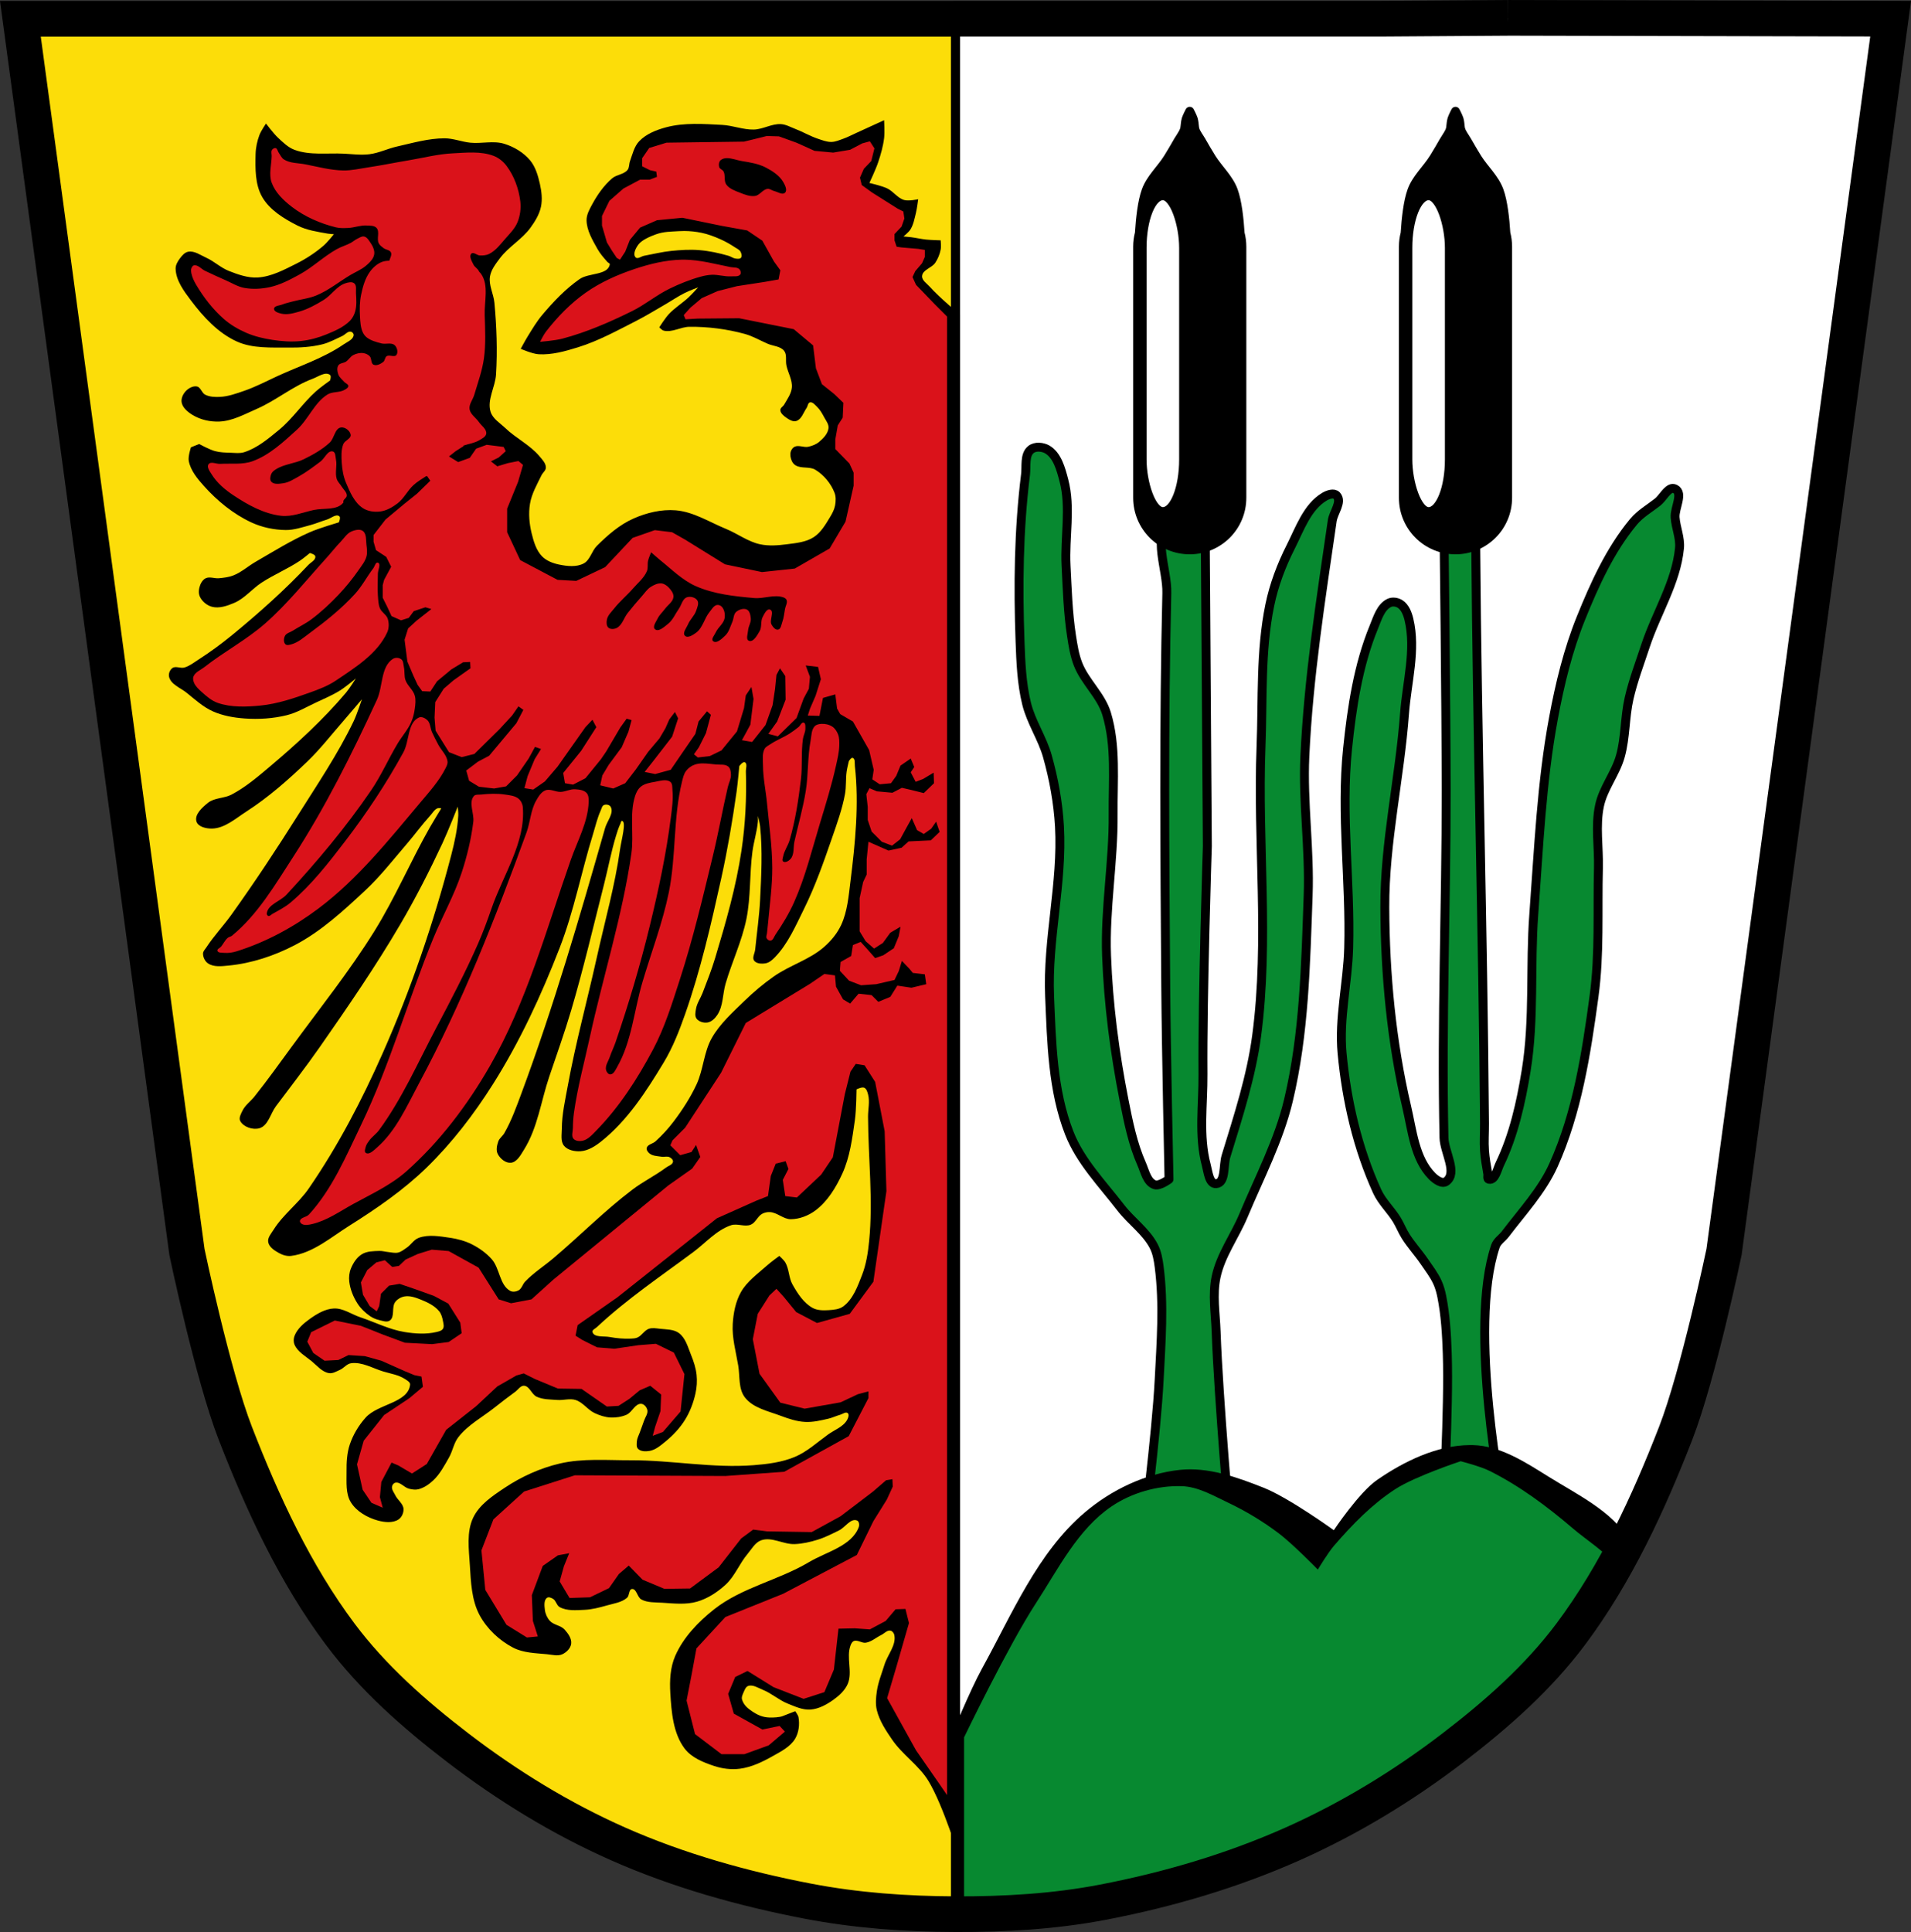 <?xml version="1.0" encoding="UTF-8" standalone="no"?><svg xmlns="http://www.w3.org/2000/svg" viewBox="0 0 1072 1083.6"><rect x="0" y="0" width="1072" height="1083.6" fill="#333333" stroke="none"/><g transform="translate(155.51 5.403)"><path d="m690.31 4.608l-70.798.478h-235.05l-7.958.043h-235.05-285.53l93.45 691.71c0 0 14.418 68.979 27.14 101.67 15.355 39.473 33.473 78.71 58.839 112.63 18.288 24.456 41.648 45.04 65.884 63.62 27.747 21.272 57.962 39.816 89.93 53.968 33.818 14.97 69.917 25.08 106.24 32.09 27.334 5.278 55.35 7.255 83.19 7.349 27.662.094 55.55-1.52 82.71-6.741 36.46-7.01 72.54-17.626 106.46-32.746 31.934-14.235 62.23-32.696 89.98-53.968 24.24-18.58 47.595-39.17 65.884-63.62 25.365-33.919 43.484-73.16 58.839-112.63 12.718-32.695 27.14-101.72 27.14-101.72l93.45-691.67-214.73-.478" fill="#fff"/><g fill-rule="evenodd"><path d="m427.35 245.39c-1.676-.044-3.321.35-4.518 1.314-3.754 3.03-2.48 9.35-3.074 14.13-3.837 30.916-4.193 62.28-3.072 93.41.423 11.733.887 23.628 3.688 35.03 2.523 10.269 8.819 19.315 11.676 29.496 3.594 12.808 6.01 26.05 6.76 39.33 1.783 31.754-6.881 63.48-5.529 95.25 1.099 25.846 1.612 52.734 11.06 76.82 6.185 15.763 18.545 28.378 28.883 41.789 5.765 7.479 14.05 13.145 18.436 21.508 1.869 3.564 2.558 7.684 3.074 11.676 2.707 20.925 1.072 42.23 0 63.3-1.538 30.23-9.219 90.34-9.219 90.34l49.16-4.301c0 0-6.656-75.31-7.988-113.07-.361-10.236-2.134-20.709 0-30.727 2.618-12.287 10.517-22.824 15.363-34.414 8.908-21.303 19.839-42.07 25.2-64.53 8.927-37.433 9.671-76.46 11.06-114.92.941-26.01-3.042-52.05-1.844-78.05 2.042-44.29 9-88.24 15.363-132.12.686-4.733 5.7-10.618 2.459-14.13-1.533-1.664-4.814-.537-6.762.615-9.78 5.786-13.917 18.13-19.05 28.27-5.209 10.29-9.352 21.274-11.678 32.57-5.34 25.932-3.896 52.819-4.916 79.28-2.084 54.04 4.672 108.62-2.457 162.24-3.065 23.05-10.393 45.37-17.207 67.6-1.595 5.204-.102 14.979-5.531 15.363-3.93.278-4.513-6.639-5.531-10.445-4.399-16.435-1.7-33.995-1.844-51.01-.36-42.614 2.459-127.82 2.459-127.82l-1.229-180.67c0 0-14.699-6.165-19.666-1.844-10.211 8.883-1.518 27.03-1.844 40.559-1.772 73.52-1.138 147.08-.613 220.62.257 36.06 1.842 108.16 1.842 108.16 0 0-5.28 3.97-7.988 3.072-4.369-1.449-5.514-7.466-7.375-11.676-4.983-11.272-7.445-23.551-9.832-35.643-5.275-26.722-8.822-53.9-9.832-81.12-.98-26.435 3.934-52.823 3.688-79.28-.176-18.885 1.795-38.465-3.688-56.54-3.09-10.188-12.08-17.748-15.979-27.652-2-5.085-2.858-10.576-3.688-15.979-1.996-12.998-2.391-26.2-3.072-39.33-.828-15.962 2.861-32.482-1.229-47.934-1.665-6.29-3.636-13.864-9.219-17.207-1.318-.789-3.02-1.271-4.699-1.314zm355.48 23.13c-3.062.086-5.668 5.477-8.49 7.688-4.583 3.591-9.803 6.578-13.52 11.06-13.11 15.808-21.811 35.04-29.498 54.08-7.237 17.926-11.823 36.917-15.363 55.922-6.749 36.23-8.315 73.25-11.06 110-2.185 29.25.429 58.933-4.303 87.88-2.919 17.856-6.916 35.927-14.748 52.24-1.526 3.177-2.699 9.343-6.145 8.604-1.021-.219-.439-2.043-.615-3.072-.734-4.283-1.536-8.572-1.844-12.906-.363-5.108.039-10.242 0-15.363-.819-107.96-4.097-215.9-4.916-323.86-.029-3.892.384-7.803 0-11.676-.103-1.039.228-2.456-.615-3.072-1.497-1.095-3.714.232-5.529.615-3.993.844-11.678 3.686-11.678 3.686 0 0 1.181 98.32 1.23 147.49.066 64.937-2.648 129.89-1.23 194.81.179 8.202 7.875 19.768 1.23 24.58-2.311 1.674-5.99-1.038-7.99-3.072-9.631-9.797-11-25.337-14.13-38.715-8.541-36.521-12.139-74.34-12.291-111.85-.148-36.444 8.369-72.43 11.06-108.77 1.302-17.588 6.588-35.704 2.459-52.85-.773-3.211-2.145-6.805-4.916-8.604-1.727-1.121-4.295-1.513-6.146-.613-4.805 2.334-6.573 8.579-8.604 13.52-8.841 21.518-12.339 45.07-14.748 68.21-3.86 37.08 1.676 74.58.615 111.85-.561 19.695-5.52 39.38-3.688 58.994 2.477 26.514 8.632 53.19 19.664 77.43 2.683 5.896 7.689 10.448 11.06 15.979 1.813 2.973 3.057 6.272 4.916 9.217 3.128 4.954 7.14 9.299 10.447 14.13 2.599 3.8 5.452 7.493 7.375 11.676 1.164 2.531 1.911 5.258 2.457 7.99 2.096 10.494 2.704 21.26 3.072 31.955 1.044 30.31-2.457 90.95-2.457 90.95l33.799-4.916c0 0-20.02-100.09-4.303-146.26.938-2.756 3.775-4.438 5.531-6.76 9.497-12.553 20.581-24.359 27.04-38.715 13.31-29.588 18.372-62.49 22.738-94.64 3.227-23.763 1.839-47.928 2.459-71.9.302-11.674-1.804-23.604.613-35.03 2.071-9.789 8.964-18.02 11.678-27.654 2.978-10.568 2.452-21.871 4.916-32.57 2.312-10.04 5.986-19.714 9.217-29.496 6.06-18.331 17.188-35.478 19.05-54.693.559-5.767-2.046-11.428-2.457-17.207-.378-5.313 4.764-13.597 0-15.979-.458-.229-.906-.325-1.344-.313z" fill="#078930" stroke="#000" stroke-linejoin="round" stroke-width="5"/><path d="m669.01 805.08c-18.467.13-36.794 9.04-52 19.535-10.212 7.04-24.293 28.2-24.293 28.2 0 0-25.18-18.203-39.475-23.859-14.847-5.874-30.973-11.655-46.852-9.977-19.375 2.048-38.513 11.241-53.36 23.859-26.646 22.65-40.793 57.01-57.695 87.63-6.756 12.237-17.352 38.17-17.352 38.17v99.52c.87.001 1.742.028 2.611.031 27.662.094 55.55-1.52 82.71-6.74 36.46-7.01 72.54-17.626 106.46-32.746 31.934-14.235 62.23-32.697 89.97-53.969 24.24-18.58 47.596-39.17 65.885-63.62 12.431-16.623 23.11-34.526 32.59-53.11-9.321-15.783-29.02-25.23-44.906-35.13-13.04-8.123-27.16-17.416-42.512-17.785-.596-.014-1.191-.02-1.787-.016"/><path d="m663.86 814.14c0 0-25.439 8.399-36.566 15.594-13.1 8.471-24.23 19.912-34.416 31.729-3.539 4.104-9.141 13.443-9.141 13.443 0 0-14.04-14.409-22.05-20.436-8.866-6.675-18.468-12.462-28.5-17.207-8.251-3.903-16.689-8.868-25.813-9.143-13.61-.41-27.969 3.677-39.26 11.293-19.05 12.855-29.927 35.06-42.48 54.31-15.549 23.847-40.33 75.28-40.33 75.28v99.16c26.11-.1 52.38-1.794 78-6.719 36.46-7.01 72.54-17.626 106.46-32.746 31.934-14.235 62.23-32.697 89.97-53.969 24.24-18.58 47.596-39.17 65.885-63.62 9.232-12.345 17.494-25.399 25.02-38.908-6.354-7.85-16.15-13.813-23.875-20.422-14.393-12.317-29.832-23.809-46.783-32.27-5.072-2.53-16.13-5.377-16.13-5.377" fill="#078930"/></g><g stroke="#000"><g stroke-linejoin="round" stroke-linecap="round" stroke-width="5"><path d="m511.89 57.01c0 0-1.512 2.876-2.01 4.416-.228.711-.304 1.462-.432 2.197-.221 1.27-.159 2.606-.58 3.824-.753 2.179-2.25 4.03-3.404 6.02-1.907 3.297-3.789 6.611-5.82 9.834-3.909 6.201-9.747 11.374-12.244 18.266-2.205 6.084-3.259 15.587-3.766 23.828-.638 2.409-.984 4.941-.984 7.557v140.79c0 16.197 13.04 29.24 29.24 29.24 16.197 0 29.24-13.04 29.24-29.24v-140.79c0-2.616-.346-5.147-.984-7.557-.507-8.241-1.561-17.744-3.766-23.828-2.497-6.891-8.335-12.07-12.244-18.266-2.032-3.223-3.912-6.537-5.82-9.834-1.155-1.996-2.654-3.842-3.406-6.02-.421-1.218-.358-2.553-.578-3.822-.128-.736-.204-1.488-.432-2.199-.494-1.54-2.01-4.416-2.01-4.416z"/><rect width="23.276" height="177.13" x="485.17" y="104.39" ry="29.24" rx="11.638" fill="#fff"/><path d="m660.97 57.01c0 0-1.512 2.876-2.01 4.416-.228.711-.304 1.462-.432 2.197-.221 1.27-.159 2.606-.58 3.824-.753 2.179-2.25 4.03-3.404 6.02-1.907 3.297-3.789 6.611-5.82 9.834-3.909 6.201-9.747 11.374-12.244 18.266-2.205 6.084-3.259 15.587-3.766 23.828-.638 2.409-.984 4.941-.984 7.557v140.79c0 16.197 13.04 29.24 29.24 29.24 16.197 0 29.24-13.04 29.24-29.24v-140.79c0-2.616-.346-5.147-.984-7.557-.507-8.241-1.561-17.744-3.766-23.828-2.497-6.891-8.335-12.07-12.244-18.266-2.032-3.223-3.912-6.537-5.82-9.834-1.155-1.996-2.654-3.842-3.406-6.02-.421-1.218-.358-2.553-.578-3.822-.128-.736-.204-1.488-.432-2.199-.494-1.54-2.01-4.416-2.01-4.416z"/><rect width="23.276" height="177.13" x="634.25" y="104.39" ry="29.24" rx="11.638" fill="#fff"/><path d="m380.48 5.119l-3.977.021h-235.05-285.53l93.45 691.71c0 0 14.416 68.979 27.13 101.67 15.355 39.473 33.475 78.72 58.84 112.63 18.288 24.456 41.648 45.04 65.883 63.62 27.747 21.272 57.963 39.816 89.93 53.969 33.818 14.97 69.917 25.08 106.24 32.09 27.3 5.271 55.28 7.248 83.08 7.348v-1063.07z" fill="#fcdd09"/></g><path d="m690.31 4.62l-70.798.478h-235.05l-7.958.043h-235.05-285.53l93.45 691.71c0 0 14.418 68.979 27.14 101.67 15.355 39.473 33.473 78.71 58.839 112.63 18.288 24.456 41.648 45.04 65.884 63.62 27.747 21.272 57.962 39.816 89.93 53.968 33.818 14.97 69.917 25.08 106.24 32.09 27.334 5.278 55.35 7.255 83.19 7.349 27.662.094 55.55-1.52 82.71-6.741 36.46-7.01 72.54-17.626 106.46-32.746 31.934-14.235 62.23-32.696 89.98-53.968 24.24-18.58 47.595-39.17 65.884-63.62 25.365-33.919 43.484-73.16 58.839-112.63 12.718-32.695 27.14-101.72 27.14-101.72l93.45-691.67-214.73-.478" fill="none" stroke-width="20"/></g><g transform="translate(1106.93)" fill-rule="evenodd"><path d="m-766.53 62.04c0 0-10.127 4.662-15.209 6.953-2.601 1.173-5.132 2.527-7.822 3.477-2.12.749-4.269 1.705-6.518 1.738-2.529.037-4.987-.943-7.389-1.738-4.495-1.49-8.612-3.957-13.04-5.648-2.567-.982-5.079-2.437-7.822-2.607-5.16-.321-10.04 2.906-15.209 3.041-6 .156-11.822-2.296-17.816-2.607-10.424-.541-21.2-1.362-31.29 1.305-5.512 1.456-11.265 3.706-15.209 7.822-2.87 2.995-3.793 7.4-5.213 11.297-.565 1.552-.283 3.482-1.305 4.779-2.046 2.597-6.185 2.625-8.691 4.781-4.7 4.04-8.353 9.317-11.297 14.773-1.457 2.701-3.081 5.622-3.043 8.691.072 5.73 3.3 11.07 6.084 16.08 1.506 2.709 3.608 5.05 5.65 7.387.405.462 1.404.699 1.303 1.305-1.038 6.197-11.792 4.663-16.947 8.256-7.9 5.507-14.643 12.632-20.857 19.988-3.163 3.744-5.676 8-8.256 12.168-1.4 2.261-3.912 6.951-3.912 6.951 0 0 6.518 2.833 9.994 3.043 7.488.453 14.996-1.694 22.16-3.912 11.394-3.527 21.962-9.362 32.592-14.773 5.492-2.796 10.737-6.05 16.08-9.125 3.793-2.186 7.419-4.683 11.338-6.635 2.384-1.187 7.375-3.072 7.375-3.072 0 0-3.391 3.749-5.225 5.482-3.59 3.394-7.935 5.976-11.287 9.605-2.049 2.218-5.305 7.342-5.305 7.342 0 0 1.464 1.593 2.457 1.844 4.718 1.194 9.575-2.102 14.441-2.15 10.429-.103 20.973 1.248 31.04 3.994 4.515 1.232 8.606 3.679 12.904 5.531 3.075 1.325 7.173 1.343 9.219 3.994 1.646 2.133.704 5.347 1.229 7.99.842 4.24 3.471 8.294 3.072 12.598-.322 3.469-2.577 6.498-4.301 9.525-.618 1.087-2.185 1.823-2.15 3.072.05 1.823 1.888 3.251 3.379 4.301 1.589 1.119 3.669 2.399 5.531 1.844 3-.896 4.055-4.794 5.838-7.373.679-.982.683-2.791 1.844-3.074 1.519-.371 2.862 1.381 3.994 2.459 1.707 1.626 2.884 3.758 3.994 5.838 1.039 1.946 2.698 3.951 2.459 6.145-.335 3.078-2.853 5.691-5.225 7.682-1.721 1.444-3.948 2.294-6.145 2.766-2.504.537-5.381-1.125-7.682 0-1.049.513-1.837 1.641-2.15 2.766-.471 1.689-.098 3.622.613 5.225.442.995 1.216 1.902 2.152 2.457 3.249 1.927 7.835.493 11.06 2.459 4.782 2.914 8.734 7.682 10.754 12.904.851 2.199.732 4.749.309 7.07-.421 2.302-1.556 4.448-2.766 6.451-2.521 4.177-5.123 8.718-9.219 11.369-4.359 2.821-9.908 3.323-15.06 3.994-4.977.649-10.148 1.056-15.05 0-6.812-1.467-12.604-5.96-19.05-8.604-9.295-3.811-18.257-9.634-28.27-10.445-8.01-.649-16.311 1.355-23.658 4.607-7.83 3.466-14.526 9.316-20.588 15.363-2.9 2.893-3.75 7.921-7.373 9.834-4.08 2.154-9.309 1.544-13.828.613-3.455-.712-7.06-2.083-9.525-4.609-3.295-3.381-4.715-8.318-5.838-12.904-1.318-5.38-1.827-11.127-.922-16.592.939-5.667 3.947-10.81 6.453-15.979.721-1.486 2.457-2.649 2.457-4.301 0-2.477-2.088-4.56-3.686-6.453-5.302-6.285-13.11-9.988-19.05-15.672-2.987-2.857-7.101-5.26-8.297-9.217-2.036-6.739 2.639-13.868 3.072-20.895.826-13.395.338-26.89-.922-40.25-.468-4.962-3.286-9.833-2.457-14.748.64-3.796 3.223-7.06 5.529-10.141 4.86-6.495 12.464-10.627 17.207-17.207 2.544-3.53 4.941-7.418 5.84-11.676.889-4.214.333-8.705-.615-12.906-1.051-4.657-2.457-9.558-5.531-13.211-3.677-4.37-8.986-7.53-14.441-9.219-6.069-1.879-12.729.022-19.05-.615-4.858-.49-9.558-2.462-14.441-2.457-9.04.001-17.912 2.62-26.732 4.609-5.188 1.17-10.09 3.633-15.363 4.301-4.777.604-9.632-.069-14.441-.307-9.235-.457-18.986 1.065-27.654-2.15-3.572-1.325-6.43-4.161-9.217-6.76-2.551-2.379-6.76-7.99-6.76-7.99 0 0-2.819 4.133-3.688 6.453-1.282 3.424-2.069 7.099-2.15 10.754-.181 8.08-.335 16.955 3.686 23.967 4.201 7.327 12.144 12.138 19.666 15.979 5.289 2.7 11.361 3.569 17.207 4.609 1.114.198 3.379.307 3.379.307 0 0-3.637 4.564-5.838 6.453-4.656 3.997-9.874 7.397-15.363 10.139-6.811 3.402-13.909 7.224-21.508 7.682-5.556.335-11.11-1.643-16.285-3.688-4.526-1.787-8.166-5.364-12.598-7.373-3.245-1.471-6.633-4.01-10.141-3.381-1.937.345-3.423 2.118-4.609 3.688-1.273 1.684-2.511 3.727-2.457 5.838.169 6.594 4.633 12.554 8.603 17.822 6.942 9.211 15.292 18.314 25.811 23.04 8.84 3.976 19.19 3.282 28.883 3.379 6.38.064 12.862-.292 19.05-1.844 3.875-.971 7.428-2.945 11.06-4.607 1.666-.762 3.123-2.834 4.916-2.459.783.164 1.585 1.045 1.537 1.844-.151 2.531-3.441 3.787-5.531 5.223-11.328 7.782-24.698 12.07-37.18 17.822-6.205 2.86-12.28 6.077-18.742 8.297-4.393 1.509-8.88 3.152-13.52 3.379-2.792.137-5.8.028-8.297-1.229-1.941-.977-2.481-4.173-4.609-4.609-2.161-.444-4.597.886-6.145 2.459-1.614 1.641-2.862 4.185-2.459 6.451.546 3.074 3.481 5.443 6.147 7.07 4.411 2.69 9.892 3.91 15.05 3.688 7.345-.316 14.15-4.135 20.895-7.07 10.884-4.735 20.21-12.774 31.342-16.898 3.146-1.166 7.218-4.256 9.832-2.152.798.642 0 3.074 0 3.074 0 0-5.488 3.9-7.988 6.145-7.386 6.629-12.925 15.202-20.588 21.508-6.01 4.946-12.24 10.257-19.664 12.6-2.346.74-4.916.382-7.375.307-2.985-.092-6.03-.148-8.91-.922-3.144-.844-8.912-3.994-8.912-3.994l-4.608 1.844c0 0-1.73 5.137-1.23 7.682 1.064 5.412 4.919 10.03 8.603 14.13 7.417 8.263 16.364 15.586 26.426 20.281 5.99 2.795 12.748 4.23 19.357 4.301 4.7.05 9.285-1.559 13.828-2.766 3.13-.831 6.112-2.151 9.217-3.072 2.334-.693 5.211-3.418 7.07-1.844.863.732-.309 3.381-.309 3.381 0 0-11.04 3.226-16.285 5.529-10.577 4.64-20.415 10.82-30.418 16.594-4.26 2.459-8.01 5.909-12.6 7.682-2.53.978-5.289 1.278-7.988 1.535-2.447.233-5.149-1.043-7.375 0-1.449.679-2.492 2.197-3.072 3.688-.781 2.01-1.156 4.474-.307 6.453 1.174 2.736 3.892 5.04 6.76 5.838 4.104 1.143 8.679-.479 12.598-2.15 5.86-2.499 10.03-7.888 15.363-11.369 6.916-4.512 14.647-7.696 21.508-12.291 1.941-1.3 5.531-4.301 5.531-4.301 0 0 2.866.665 3.072 1.842.366 2.08-2.548 3.38-3.994 4.918-13.158 13.994-27.555 26.834-42.4 39.02-6.176 5.069-12.633 9.819-19.357 14.13-2.47 1.585-4.86 3.497-7.682 4.303-2.169.619-4.935-1.02-6.76.307-1.416 1.029-2.256 3.215-1.844 4.916 1.042 4.299 6.382 6.142 9.832 8.91 4.699 3.771 9.245 7.999 14.75 10.447 5.563 2.473 11.748 3.56 17.82 3.994 7.89.564 15.983.064 23.66-1.844 5.743-1.427 10.923-4.564 16.285-7.07 4.566-2.13 9.241-4.099 13.52-6.76 3.166-1.969 8.91-6.76 8.91-6.76 0 0-3.438 5.517-5.531 7.988-12.734 15.03-27.352 28.461-42.4 41.17-6.886 5.817-13.838 11.785-21.816 15.979-4.129 2.17-9.574 1.689-13.211 4.609-3.191 2.563-7.629 6.527-6.453 10.447.908 3.03 5.442 4.03 8.603 3.994 7.191-.081 13.311-5.633 19.357-9.525 12.361-7.958 23.503-17.78 34.11-27.961 7.222-6.933 13.392-14.886 19.971-22.432 3.628-4.162 10.756-12.598 10.756-12.598 0 0-2.718 8.345-4.609 12.291-8.854 18.469-20.423 35.521-31.342 52.85-11.888 18.866-24.19 37.488-37.18 55.615-4.51 6.295-9.91 11.944-14.13 18.436-.7 1.076-1.821 2.098-1.844 3.381-.037 2.061 1.071 4.357 2.766 5.531 3.217 2.229 7.781 1.608 11.676 1.229 12.801-1.247 25.458-5.438 36.871-11.369 14.834-7.709 27.411-19.327 39.639-30.727 8.542-7.963 15.737-17.263 23.351-26.12 4.506-5.24 8.562-10.866 13.213-15.979 1.267-1.393 2.255-3.274 3.994-3.994.662-.274 2.15 0 2.15 0 0 0-4.392 7.117-6.453 10.754-10.822 19.1-19.45 39.431-31.03 58.07-14.03 22.573-30.709 43.38-46.4 64.832-6.868 9.392-13.651 18.857-20.895 27.963-2.172 2.73-5.227 4.855-6.76 7.988-.874 1.786-2.189 4.096-1.228 5.838 1.846 3.349 7.085 5.072 10.754 3.994 4.913-1.444 6.156-8.185 9.217-12.291 8.227-11.04 16.706-21.894 24.582-33.18 15.701-22.506 31.29-45.15 45.17-68.828 8.642-14.741 16.416-30 23.66-45.48 3.153-6.736 8.604-20.586 8.604-20.586 0 0 .4 3.277.307 4.916-.432 7.582-2.08 15.08-3.994 22.43-9.862 37.865-22.569 75.14-38.41 110.92-11.671 26.363-25.12 52.15-41.48 75.895-5.729 8.316-14.317 14.48-19.666 23.04-1.361 2.179-3.551 4.545-3.072 7.07.54 2.846 3.608 4.744 6.145 6.145 2.023 1.117 4.468 1.831 6.76 1.537 12.13-1.556 22.22-10.386 32.57-16.9 15.292-9.622 30.375-19.973 43.33-32.57 14.264-13.874 26.541-29.888 37.18-46.705 15.181-24 27.21-50.03 37.486-76.51 8.04-20.695 12.183-42.703 18.744-63.912 1.369-4.425 2.38-8.998 4.301-13.213.495-1.087.74-2.615 1.844-3.072 1.17-.485 3.039-.166 3.688.922 2.111 3.542-1.939 8.02-3.072 11.982-14.309 50.08-28.854 100.2-47.01 149.03-2.799 7.525-5.538 15.15-9.525 22.12-.946 1.654-2.747 2.812-3.379 4.609-.782 2.224-1.376 4.964-.309 7.07 1.337 2.634 4.435 5.207 7.375 4.916 3.459-.343 5.531-4.426 7.375-7.373 7.647-12.218 9.515-27.21 14.13-40.867 4.182-12.365 8.593-24.662 12.291-37.18 6.897-23.348 12.442-47.08 18.436-70.67 2.312-9.101 4.02-18.363 6.76-27.346.698-2.294 1.428-4.595 2.459-6.76.257-.539.338-1.662.922-1.537 2.522.539-.371 10.593-1.115 15.831-2.97 20.898-8.129 38.572-13.326 61.907-5.25 23.574-11.646 46.912-15.979 70.67-1.465 8.04-3.338 16.1-3.379 24.273-.016 3.201-.806 7.05 1.229 9.525 2.058 2.501 5.986 3.269 9.219 3.074 4.299-.26 8.305-2.851 11.676-5.531 14.724-11.707 25.301-28.14 35.03-44.25 5.097-8.439 8.709-17.742 11.984-27.04 8.732-24.792 14.601-50.54 20.279-76.2 3.55-16.05 6.299-32.28 8.604-48.549.679-4.793 1.537-14.441 1.537-14.441 0 0 1.931-2.662 3.072-2.15 1.6.717.559 3.47.613 5.223.455 14.765-.281 29.638-2.457 44.25-3.044 20.443-8.789 40.43-14.75 60.22-2.01 6.669-4.556 13.169-7.07 19.666-1.158 2.999-3.149 5.741-3.688 8.91-.31 1.82-.801 4.056.309 5.531 1.304 1.735 4 2.501 6.145 2.15 2.305-.377 4.244-2.352 5.531-4.301 3.326-5.04 2.915-11.721 4.609-17.516 3.563-12.187 9.149-23.813 11.676-36.26 2.517-12.395 1.683-25.26 3.379-37.795.768-5.674 2.558-11.196 3.072-16.898.092-1.02 0-3.074 0-3.074 0 0 1.025 3.86 1.23 5.838 1.421 13.651.676 27.466 0 41.17-.461 9.355-1.839 18.643-2.766 27.963-.204 2.049-1.809 4.467-.615 6.145 1.282 1.801 4.274 1.912 6.453 1.537 2.044-.351 3.78-1.891 5.223-3.381 7.319-7.559 11.621-17.608 16.285-27.04 6.298-12.735 11.04-26.21 15.672-39.637 2.822-8.179 5.819-16.377 7.373-24.889.756-4.142.333-8.43.922-12.6.278-1.969 1.23-5.838 1.23-5.838 0 0 1.249-2.124 2.15-1.844 1.519.471 1.052 3.03 1.229 4.609 2.39 21.391.199 43.17-2.457 64.53-1.034 8.313-1.7 16.981-5.225 24.58-2.181 4.702-5.632 8.869-9.525 12.291-8.206 7.214-19.329 10.308-28.27 16.592-5.89 4.141-11.434 8.807-16.594 13.828-6.553 6.377-13.583 12.651-18.13 20.586-4.555 7.954-4.735 17.808-8.604 26.12-3.455 7.421-7.968 14.366-12.906 20.895-3.02 3.989-6.432 7.704-10.139 11.06-1.518 1.375-4.447 1.694-4.918 3.688-.263 1.114.652 2.346 1.537 3.072 1.806 1.481 4.456 1.457 6.76 1.844 1.518.255 3.256-.427 4.609.307.9.488 1.959 1.441 1.844 2.459-.196 1.733-2.597 2.335-3.994 3.379-5.987 4.47-12.786 7.784-18.744 12.291-15.576 11.783-29.345 25.783-44.25 38.41-5.273 4.468-11.209 8.212-15.979 13.213-1.414 1.482-1.887 3.939-3.688 4.916-1.354.734-3.247 1.027-4.607.307-6.085-3.222-5.862-12.683-10.447-17.82-3.069-3.438-6.948-6.22-11.06-8.297-3.818-1.928-8.06-3.066-12.291-3.688-5.776-.848-12.02-1.963-17.514 0-2.742.979-4.355 3.89-6.76 5.531-1.553 1.06-3.085 2.34-4.916 2.766-1.799.418-3.692-.141-5.531-.307-1.645-.148-3.265-.666-4.916-.615-3.333.102-6.99.1-9.832 1.844-2.864 1.757-4.869 4.881-6.147 7.988-.942 2.291-1.211 4.915-.922 7.375.512 4.345 2.241 8.612 4.609 12.291 1.804 2.801 4.315 5.188 7.07 7.07 1.477 1.01 3.177 1.741 4.918 2.15 1.996.47 4.472 1.496 6.145.309 2.96-2.101.839-7.585 3.072-10.447 1.243-1.593 3.233-2.736 5.225-3.072 3.09-.521 6.309.674 9.217 1.842 3.717 1.494 7.598 3.357 10.141 6.453 1.255 1.529 1.786 3.587 2.15 5.531.264 1.409.754 3.081 0 4.301-.722 1.169-2.35 1.528-3.688 1.844-5.782 1.365-11.957.952-17.82 0-8.632-1.401-16.592-5.53-24.889-8.295-4.916-1.639-9.573-5.138-14.75-4.916-4.904.211-9.53 2.978-13.52 5.838-3.477 2.493-7.07 5.532-8.603 9.525-.589 1.529-.639 3.407 0 4.916 1.724 4.068 6.105 6.419 9.525 9.217 3.079 2.518 5.903 6.144 9.832 6.76 2.113.331 4.19-.98 6.147-1.844 2.185-.965 3.781-3.339 6.145-3.686 6.169-.905 12.159 2.808 18.13 4.607 4.156 1.253 8.678 1.897 12.291 4.303 1.147.764 2.903 1.701 2.766 3.072-1.033 10.273-17.974 10.768-24.889 18.436-3.906 4.331-7.04 9.534-8.91 15.06-1.656 4.885-1.902 10.206-1.844 15.363.065 5.794-.621 12.298 2.457 17.207 3.214 5.127 9.225 8.526 15.06 10.141 3.756 1.04 8.438 1.555 11.676-.615 1.789-1.199 2.871-3.687 2.766-5.838-.146-2.983-3.312-4.992-4.609-7.682-.761-1.576-2.148-3.193-1.844-4.916.164-.93.923-1.941 1.844-2.15 2.728-.621 4.962 2.723 7.682 3.379 1.696.409 3.53.718 5.225.307 3.124-.758 5.944-2.723 8.295-4.916 3.822-3.566 6.326-8.361 8.912-12.904 2.063-3.624 2.673-8.07 5.223-11.369 5.34-6.911 13.427-11.176 20.279-16.592 3.841-3.036 7.711-6.04 11.676-8.912 1.61-1.167 2.932-3.492 4.918-3.379 3.117.177 4.237 4.826 7.07 6.145 3.571 1.665 7.748 1.536 11.676 1.844 3.37.264 6.912-1 10.141 0 4.152 1.287 6.812 5.543 10.754 7.375 2.794 1.299 5.833 2.305 8.91 2.457 3.01.148 6.141-.35 8.912-1.535 3.164-1.353 4.863-6.401 8.295-6.146 1.589.118 2.991 1.836 3.381 3.381.523 2.074-1.171 4.115-1.844 6.145-.754 2.276-1.67 4.496-2.459 6.76-.533 1.529-1.39 2.996-1.535 4.609-.13 1.443-.387 3.255.613 4.303 1.512 1.584 4.296 1.601 6.453 1.229 3.393-.586 6.242-3.049 8.91-5.225 4.272-3.483 8.159-7.604 11.06-12.289 2.786-4.494 4.695-9.588 5.838-14.75.754-3.406.985-6.979.615-10.447-.405-3.805-1.63-7.517-3.074-11.06-1.764-4.33-3.03-9.475-6.76-12.291-2.936-2.215-7.1-2.047-10.754-2.459-2.036-.23-4.204-.655-6.145 0-2.562.865-3.971 3.845-6.453 4.918-1.144.495-2.443.558-3.688.613-4 .177-8.04-.206-11.982-.922-3.253-.591-8.609.411-9.525-2.766-.342-1.185 1.557-1.922 2.457-2.766 16.671-15.618 35.75-28.461 54.08-42.09 6.955-5.173 12.981-12.308 21.2-15.06 3.498-1.17 7.655 1.111 11.06-.307 2.742-1.141 3.827-4.759 6.453-6.146 1.297-.685 2.839-1.01 4.303-.922 4.106.244 7.562 4.02 11.676 3.994 4.892-.029 9.904-1.993 13.826-4.916 6.817-5.08 11.505-12.862 15.06-20.586 4.307-9.367 5.607-19.907 7.07-30.11.813-5.686.922-17.207.922-17.207 0 0 2.961-1.514 4.303-.922 1.302.575 1.779 2.314 2.15 3.688 1.096 4.054-.019 8.398 0 12.598.102 23.25 2.912 46.613.615 69.75-.641 6.457-1.636 13.01-3.996 19.05-2.472 6.332-5.01 13.436-10.447 17.514-2.286 1.714-5.443 1.986-8.295 2.152-2.993.175-6.277.203-8.91-1.23-5.103-2.779-8.521-8.149-11.369-13.213-2.112-3.755-1.825-8.568-3.996-12.289-.84-1.44-3.379-3.688-3.379-3.688 0 0-4.837 3.536-7.07 5.531-5.127 4.588-11.06 8.756-14.441 14.748-3.02 5.343-4.235 11.698-4.609 17.822-.48 7.837 1.764 15.61 3.072 23.352 1.01 5.981.018 12.991 3.688 17.822 4.599 6.06 13.164 7.764 20.279 10.445 4.347 1.638 8.881 3.134 13.52 3.381 4.441.236 8.883-.829 13.213-1.844 2.207-.517 4.266-1.553 6.453-2.15 1.415-.386 3.2-1.89 4.301-.922.926.815.283 2.604-.307 3.688-2.164 3.977-7.083 5.648-10.756 8.295-6.107 4.401-11.793 9.704-18.742 12.598-7.232 3.01-15.235 3.994-23.04 4.609-22.89 1.803-45.867-2.834-68.828-2.766-13.329.04-26.968-1.199-39.945 1.844-10.894 2.554-21.408 7.325-30.727 13.52-6.818 4.532-14.327 9.496-17.82 16.9-3.767 7.986-2.389 17.613-1.844 26.426.593 9.583.948 19.831 5.531 28.27 4.149 7.638 11.03 14.12 18.742 18.13 5.737 2.987 12.612 3.07 19.05 3.688 2.855.274 6 1.21 8.604 0 2.307-1.073 4.577-3.316 4.916-5.838.391-2.907-1.723-5.813-3.688-7.99-2.154-2.386-6.153-2.519-8.295-4.916-1.497-1.675-2.493-3.915-2.766-6.145-.278-2.273-.654-5.456 1.229-6.76.942-.652 2.397.027 3.381.613 1.69 1.01 1.962 3.66 3.686 4.609 4.062 2.237 9.195 1.727 13.828 1.537 4.275-.175 8.482-1.288 12.598-2.459 3.897-1.109 8.297-1.659 11.369-4.301 1.426-1.226.897-4.712 2.766-4.916 2.596-.283 2.929 4.589 5.223 5.838 3.46 1.885 7.743 1.597 11.676 1.844 6.545.411 13.371 1.225 19.666-.615 5.951-1.74 11.417-5.326 15.979-9.525 5.186-4.774 7.733-11.829 12.289-17.207 2.341-2.763 4.262-6.489 7.682-7.682 5.938-2.071 12.46 2.383 18.744 2.15 4.376-.162 8.72-1.164 12.904-2.457 4.163-1.286 8.07-3.309 11.984-5.225 3.458-1.693 6.613-7.08 10.139-5.529 1.16.509 1.364 2.498.922 3.686-3.976 10.678-18.17 13.836-27.961 19.666-17 10.125-37.623 14.167-53.16 26.426-8.904 7.03-17.256 15.731-21.816 26.12-2.824 6.433-3.188 13.882-2.766 20.895.642 10.663 1.578 22.49 7.99 31.03 3.859 5.142 10.49 7.807 16.592 9.832 4.595 1.525 9.641 2.165 14.441 1.537 6.526-.853 12.706-3.83 18.436-7.07 4.638-2.621 9.903-5.237 12.598-9.832 2.044-3.486 2.541-8 1.844-11.982-.221-1.264-1.844-3.381-1.844-3.381 0 0-4.719 1.823-7.07 2.766-1.747.702-5.38.85-7.262.792-3.983-.123-6.774-1.404-10.07-3.638-2.522-1.707-4.47-3.474-5.402-6.373-.449-1.396.324-2.962.922-4.301.568-1.272 1.148-2.911 2.459-3.381 2.689-.964 5.642 1.092 8.295 2.152 4.896 1.958 8.935 5.718 13.828 7.682 4.127 1.656 8.47 3.709 12.904 3.379 4.667-.348 9.104-2.803 12.906-5.531 3.241-2.326 6.431-5.238 7.988-8.91 2.806-6.617-.978-14.774 1.537-21.508.358-.96.899-2.064 1.844-2.459 2.098-.877 4.516 1.293 6.76.922 3.163-.524 5.719-2.901 8.604-4.301 1.731-.84 3.339-2.853 5.223-2.459 1.066.223 1.936 1.392 2.15 2.459 1.15 5.715-3.806 11.02-5.529 16.592-1.543 4.986-3.579 9.888-4.303 15.06-.483 3.449-.825 7.06 0 10.447 1.476 6.05 5.086 11.45 8.604 16.592 5.778 8.445 14.927 14.324 20.279 23.04 8.382 13.657 17.797 44.654 17.797 44.654v-866.91c0 0-11.862-9.877-16.947-15.643-1.648-1.869-4.551-3.6-4.346-6.084.287-3.47 5.457-4.489 7.389-7.387 1.477-2.216 2.524-4.776 3.041-7.389.337-1.705 0-5.213 0-5.213 0 0-5.515-.148-8.256-.436-2.771-.291-5.493-.947-8.256-1.303-1.444-.186-4.346-.436-4.346-.436 0 0 2.941-2.342 3.91-3.91 1.686-2.727 2.27-6.01 3.043-9.125.637-2.565 1.303-7.822 1.303-7.822 0 0-5.307 1.134-7.822.434-3.716-1.034-6.081-4.851-9.559-6.518-3.14-1.505-9.996-3.041-9.996-3.041 0 0 3.619-7.691 4.953-11.715 1.457-4.394 2.75-8.892 3.305-13.488.399-3.307 0-9.996 0-9.996m-111.99 62.12c3.187.017 6.382.372 9.496 1 3.672.743 7.216 2.104 10.641 3.623 2.84 1.26 5.56 2.807 8.148 4.527 1.119.744 2.543 1.302 3.17 2.49.53 1 .934 2.51.225 3.395-.621.774-1.955.561-2.941.453-1.449-.159-2.674-1.179-4.074-1.584-5.317-1.537-10.783-2.718-16.299-3.17-5.266-.431-10.59-.09-15.846.453-5.109.528-10.117 1.784-15.168 2.717-1.586.293-3.627 2.06-4.752.904-1.724-1.771.087-5.276 1.584-7.242 1.963-2.578 6.685-4.562 9.733-5.659 4.497-1.619 8.134-1.488 12.903-1.812 1.057-.072 2.118-.103 3.18-.098"/><path d="m-832.22 70.863l-12.852 3.164-43.498.592-9.689 2.967-3.955 5.734v4.547l4.352 2.176 3.559.789.395 2.967-4.152 1.582h-5.338l-9.293 4.943-7.908 6.92-4.152 8.502v5.338l2.768 9.492 2.768 4.547 2.768 4.152 1.781.988 2.965-4.547 2.57-6.525 5.734-6.92 9.49-4.152 14.236-1.385 22.14 4.549 14.236 2.57 8.502 5.732 6.525 11.666 3.559 4.943-.988 5.141-7.908 1.385-15.424 2.373-10.873 2.768-8.898 3.955-6.328 5.338-3.756 4.152.988 2.373 6.92-.396 23.13-.197 30.646 6.129 10.875 9.1 1.582 12.852 3.361 8.898 6.92 5.535 5.141 4.943-.395 8.305-2.77 4.35-1.383 7.91v5.338l7.908 8.107 2.373 5.141v7.314l-4.547 20.17-8.898 15.03-19.574 11.27-18.389 1.979-20.762-4.35-22.342-13.842-7.316-4.152-9.688-1.186-12.457 4.35-15.422 16.41-16.213 7.713-10.48-.594-20.959-11.07-7.314-15.621v-13.246l6.129-15.03 2.768-9.49-2.57-2.176-5.932 1.186-5.932 1.779-3.559-2.768 4.35-2.174 3.955-3.561-1.188-2.371-9.49-1.188-5.932 2.176-3.559 5.141-6.525 2.373-5.141-3.164 3.756-2.967 4.352-2.768.062-.355c2.941-1.018 6.159-1.39 8.818-2.994 1.535-.926 3.689-1.914 3.912-3.693.32-2.552-2.684-4.392-4.129-6.52-1.661-2.445-4.751-4.251-5.215-7.17-.442-2.782 1.811-5.337 2.607-8.04 1.993-6.757 4.456-13.445 5.432-20.422 1.123-8.03.707-16.228.436-24.336-.257-7.7 2.396-16.671-1.955-23.03-.316-.462-.686-.87-1.092-1.242-.106-.202-.214-.404-.314-.594-.703-1.326-2.266-2.077-2.916-3.43-.909-1.89-2.698-4.707-1.201-6.176 1.169-1.147 3.168.992 4.805 1.029 1.739.04 3.587-.084 5.145-.857 3.804-1.889 6.45-5.567 9.264-8.748 2.493-2.818 5.283-5.602 6.689-9.09 1.466-3.638 2.01-7.772 1.545-11.666-.846-7.06-3.452-14.205-7.719-19.898-1.859-2.48-4.473-4.576-7.377-5.66-7.137-2.665-15.205-1.743-22.814-1.373-8.385.408-16.592 2.569-24.873 3.947-7.557 1.258-15.06 2.818-22.642 3.945-4.616.687-9.231 1.801-13.897 1.715-7.181-.133-14.22-2.059-21.27-3.432-4.03-.785-8.549-.533-12.01-2.744-1.339-.856-1.988-2.482-2.916-3.773-.601-.837-.718-2.31-1.715-2.574-.093-.025-.189-.035-.285-.037-.674-.011-1.406.504-1.774 1.066-.626.959-.143 2.287-.172 3.432-.124 4.973-1.696 10.247 0 14.924 2.01 5.533 6.653 9.964 11.32 13.551 7.201 5.533 15.888 9.311 24.703 11.494 2.223.55 4.573.436 6.861.342 3.458-.143 6.835-1.553 10.291-1.371 1.939.102 4.359-.068 5.662 1.371 1.938 2.14-.087 5.994 1.201 8.578.577 1.158 1.719 1.954 2.744 2.744 1.258.97 3.46.956 4.117 2.402.626 1.378-.418 3.01-.859 4.459-.021.068-.053.134-.076.201-1.473.024-2.92.183-4.266.73-2.714 1.104-5.04 3.26-6.734 5.648-2.602 3.662-3.855 8.207-4.781 12.604-.851 4.045-.9 8.256-.65 12.383.177 2.936.321 6.01 1.52 8.691.525 1.178 1.36 2.266 2.391 3.041 2.311 1.738 5.247 2.507 8.04 3.26 2.472.667 5.778-.709 7.603 1.086 1.307 1.286 1.974 3.968.869 5.432-1.098 1.456-3.901-.339-5.432.652-1.063.689-.948 2.491-1.955 3.26-1.495 1.14-3.727 2.313-5.432 1.52-1.587-.738-.943-3.534-2.172-4.779-.956-.969-2.343-1.574-3.693-1.738-1.833-.223-3.78.26-5.432 1.086-1.651.826-2.602 2.656-4.129 3.693-1.34.91-3.494.796-4.346 2.174-.876 1.417-.551 3.424 0 4.996.614 1.75 2.239 2.964 3.477 4.346.683.763 2.172 1.15 2.172 2.174 0 1.024-1.286 1.658-2.172 2.172-2.857 1.658-6.764.85-9.561 2.607-7.389 4.644-10.7 13.907-17.16 19.771-7.501 6.805-15.255 14.12-24.767 17.6-5.734 2.096-12.158 1.164-18.252 1.52-2.17.127-5.255-1.551-6.518.219-1.144 1.604.707 3.97 1.738 5.648 2.95 4.8 7.475 8.612 12.166 11.732 8.08 5.373 17.09 10.392 26.725 11.516 6.209.724 12.355-1.958 18.469-3.26 5.549-1.182 13.02.345 16.512-4.127.178-.228-.082-.591 0-.869.34-1.157 1.921-1.838 1.955-3.043.054-1.913-1.832-3.36-2.824-4.996-.896-1.477-2.301-2.7-2.824-4.346-1.1-3.453.293-7.313-.434-10.863-.326-1.594-.166-4.141-1.738-4.563-2.884-.774-4.561 3.862-6.953 5.648-4.01 2.992-8.01 6.05-12.385 8.473-2.696 1.492-5.422 3.261-8.473 3.695-2.241.319-5.242.831-6.736-.869-.956-1.088-.554-3.01 0-4.346.47-1.136 1.57-1.948 2.607-2.607 4.68-2.973 10.673-3.194 15.645-5.648 5.17-2.552 10.342-5.409 14.557-9.344 2.573-2.402 2.816-7.979 6.301-8.473 2.252-.319 5.147 1.871 5.432 4.127.278 2.199-3.316 3.152-4.129 5.215-1.306 3.312-1.102 7.094-.869 10.646.247 3.77.925 7.598 2.391 11.08 2.19 5.202 4.658 10.974 9.342 14.12 2.758 1.854 6.477 2.352 9.777 1.955 3.571-.429 6.904-2.4 9.777-4.563 3.609-2.716 5.571-7.167 8.908-10.211 2.152-1.963 4.689-3.454 7.143-5.05h.545l1.779 2.57-7.512 7.316-6.922 5.535-10.676 8.898-6.723 8.699v3.758l1.383 4.744 5.734 3.758 2.768 5.535-3.953 7.316-.791 2.965v7.119l2.57 5.141 2.373 5.141 5.338 2.373 4.35-1.385 2.768-3.756 6.525-2.176 3.361.988-8.305 6.525-4.744 4.35-1.978 6.328 1.582 12.258 3.361 7.91 2.373 5.141 2.57 3.559 4.547.197 3.758-5.734 8.107-6.723 6.524-3.953 3.955-.197.197 3.559-9.49 6.723-5.537 4.744-4.744 7.514-.396 8.701.594 7.314 7.514 12.06 7.117 2.768 7.119-1.779 14.04-13.842 7.119-7.711 3.559-5.141 2.768 1.977-3.953 7.514-15.225 18.19-6.328 3.361-6.525 4.943 1.582 5.734 5.537 3.361 8.502.988 6.723-1.188 6.129-6.129 6.525-9.49 3.559-6.525 3.361 1.186-3.559 5.734-3.955 9.492-1.779 6.721 4.943.791 6.525-4.547 7.117-8.305 15.621-22.14 3.953-4.152 2.176 4.152-8.502 13.248-10.08 12.455.988 5.734 4.547.791 6.922-3.559 8.699-10.678 2.965-4.35 7.91-13.445 3.559-4.943 2.768.791-1.779 6.525-3.756 8.699-7.316 9.887-3.559 5.932-1.188 5.537 7.316 1.779 6.723-2.967 5.932-7.711 6.92-9.887 6.328-7.514 3.361-5.732 2.174-4.943 3.164-4.152 1.779 3.559-3.361 10.281-10.875 14.04-4.547 5.734 5.932 1.186 8.699-2.373 7.711-11.27 6.131-8.898 1.779-6.92 4.744-5.734 2.176 1.979-2.768 10.281-3.955 7.908-2.768 3.955 2.174 1.779 6.723-.791 6.525-3.164 8.699-10.676 3.955-13.05.988-7.117 3.164-4.746 1.186 6.723-1.779 14.434-2.57 4.746-2.174 3.955 5.732.988 7.514-9.49 3.955-11.07 1.385-9.09.791-7.91 1.977-3.756 2.967 4.35.197 13.248-4.746 12.258-4.943 6.92 5.34 1.385 10.479-10.281 3.955-10.875 2.965-5.537.594-6.723-2.373-6.326 6.92.791 1.582 6.92-2.965 9.293-3.164 7.316-1.186 3.756 6.523.197 1.979-10.08 6.92-1.977.988 7.908 1.779 3.164 7.119 4.152 9.09 16.02 2.57 11.07-.791 5.34 4.152 2.768 6.328-.594 2.965-4.152 2.373-5.734 5.734-3.953 1.977 4.744-1.977 2.967 2.768 5.338 4.152-1.582 5.932-3.559.197 5.932-5.732 5.537-7.119-1.779-5.141-1.188-5.338 2.77-8.701-.791-4.15-1.781-1.781 3.361.791 7.119v7.316l2.176 6.523 5.734 5.734 5.734 2.176 4.547-3.561 3.559-6.523 2.967-5.34 2.965 6.723 3.758 2.176 4.152-2.967 2.768-3.953 1.977 5.734-4.943 4.744-12.455.594-3.955 3.559-7.316 1.582-11.27-4.943-.988 9.887v8.502l-1.979 4.152-1.977 9.1v9.49 9.1l3.361 5.535 4.746 4.152 4.941-3.164 4.152-5.732 5.734-3.361-.988 5.338-2.768 6.723-5.932 3.955-4.549 1.58-4.152-4.744-3.953-4.35-4.35 1.779-.99 6.129-5.932 3.361-.395 4.943 5.141 5.535 6.723 2.572 8.502-.594 10.281-2.373 2.373-4.943 1.779-5.734 4.152 4.35 1.977 2.373 6.723.791.791 5.537-8.305 1.977-7.908-1.186-3.955 6.326-6.723 2.77-3.756-3.758-7.316-.791-4.744 5.537-3.955-2.373-3.955-7.119-.592-6.326-5.932-.791-8.107 5.537-35.986 21.947-13.84 27.879-20.17 30.844-7.117 7.119-1.188 2.768 5.537 5.537 6.326-1.781 2.57-3.953 2.373 6.723-4.547 6.523-13.445 9.492-64.46 52.791-12.258 11.07-11.469 2.176-6.92-2.176-11.27-17.795-16.807-9.293-9.492-.791-7.711 2.373-6.92 3.164-3.756 3.559-3.758.594-4.152-3.758-4.744 1.188-5.141 4.35-3.561 6.92 1.188 6.92 3.756 6.328 3.955 2.965 1.383-2.965.99-6.92 4.547-4.549 5.932-.988 8.107 2.768 11.07 3.955 8.106 4.35 6.723 10.678.791 5.932-7.314 4.943-9.293 1.186-15.225-.791-12.26-4.547-12.457-4.943-14.631-2.967-13.248 6.525-2.174 5.34 3.361 6.326 6.326 4.35 7.711-.395 5.734-2.77 9.1.594 9.293 2.57 12.851 5.734 5.734 2.373 3.955.791.791 5.734-7.514 6.326-14.236 9.49-11.469 14.434-3.756 13.248 3.162 14.236 4.943 7.316 6.328 2.768-1.582-5.932.791-8.502 5.734-10.875 3.756 1.582 7.711 4.547 8.305-5.338 10.875-19.18 16.807-13.248 11.863-11.07 10.678-6.129 4.152-1.186 6.326 3.162 12.852 5.34 13.248.197 14.236 9.887 6.525-.396 6.129-3.955 5.734-4.744 5.932-2.57 6.129 4.943-.395 9.293-2.967 8.699-1.385 5.141 5.734-2.174 9.887-11.469 2.174-20.959-5.932-12.06-10.08-4.943-9.885.791-13.445 1.977-9.689-.791-8.303-4.152-3.758-2.371 1.186-5.934 22.344-15.619 39.35-31.24 16.41-13.05 22.14-9.885 6.525-2.57 1.582-11.271 2.768-6.92 5.537-1.385 1.582 4.352-3.164 6.129 1.385 9.1 6.523.791 13.643-12.854 6.525-9.688 6.723-35.393 3.164-12.654 2.965-4.35 4.943.791 5.932 9.293 5.34 27.682.988 33.611-7.316 50.816-13.248 17.992-18.387 5.141-11.666-6.129-7.119-8.699-3.953-4.352-3.955 3.758-6.525 10.281-2.768 14.236 3.756 19.377 11.666 16.213 13.643 3.361 20.17-3.559 9.689-4.549 5.932-1.58v3.756l-11.07 21.354-36.18 19.971-33.02 2.373-84.43-.396-28.473 9.1-17.203 15.621-6.723 17.398 2.176 22.15 11.863 19.574 11.469 7.117 6.129-.594-2.768-8.699-.594-14.434 6.129-16.41 8.502-5.932 6.328-1.188-2.967 7.316-2.371 8.502 5.535 9.293 11.469-.396 10.676-5.141 5.537-7.908 5.535-4.746 7.713 7.91 12.258 5.141 14.434-.197 16.02-11.863 12.654-16.215 6.723-4.943 7.711.99 25.11.395 16.213-8.896 18.19-13.842 7.316-6.326 3.559-.594.197 4.152-3.361 7.316-7.514 12.06-9.293 18.98-41.32 21.75-32.426 13.05-16.215 17.596-2.768 15.03-2.768 14.236 4.746 18.783 14.828 11.271h12.852l13.645-4.943 9.09-7.711-2.965-3.164-9.689 1.977-16.02-8.896-3.162-11.07 3.953-9.492 6.92-3.361 14.633 9.1 16.807 6.525 11.666-3.756 5.338-12.654 2.57-22.938 9.1-.197 8.502.594 8.896-4.746 5.537-6.525 5.535-.197 1.979 7.91-7.119 24.715-5.141 17.4 16.213 29.26 13.05 18.783 4.35 6.328v-829.25l-7.117-7.119-10.283-10.676-1.977-4.35 1.582-3.361 3.756-4.352 1.582-3.559v-3.953l-3.756-.594-9.293-.791-2.768-.396-1.188-3.559v-3.559l3.955-4.152 1.582-4.547-.594-3.955-3.164-1.582-14.434-9.1-5.734-4.152-.988-4.152 2.176-4.941 4.152-4.352 1.779-7.117-2.57-3.955-4.35 1.188-6.723 3.559-9.492 1.582-10.479-.988-10.08-4.549-9.887-3.559-6.723-.197zm-22.496 12.428c2.716-.034 5.833 1.224 8.531 1.656 4.584.734 9.327 1.506 13.438 3.664 3.773 1.981 7.679 4.533 9.771 8.246.961 1.706 2.295 4.411.916 5.801-1.45 1.461-4.106-.436-6.107-.916-1.252-.3-2.382-1.345-3.664-1.221-2.677.259-4.365 3.562-7.02 3.969-2.881.44-5.839-.762-8.551-1.832-2.761-1.089-5.916-2.161-7.635-4.58-1.446-2.034-.341-5.133-1.527-7.328-.547-1.013-2.124-1.336-2.441-2.443-.374-1.305-.168-3.153.916-3.971.992-.748 2.142-1.03 3.377-1.045m-203.91 43.92c-1.192-.018-2.38.824-3.49 1.344-1.26.59-2.299 1.582-3.523 2.242-2.523 1.36-5.342 2.124-7.844 3.521-7.378 4.121-13.553 10.193-20.969 14.246-5.244 2.867-10.654 5.747-16.488 7.04-4.691 1.042-9.679 1.329-14.408.48-3.745-.672-7.07-2.809-10.564-4.322-3.878-1.681-7.705-3.475-11.525-5.281-2.093-.989-3.981-3.539-6.242-3.043-.741.162-1.186 1.047-1.441 1.762-.287.804-.167 1.723 0 2.561.463 2.323 1.511 4.528 2.721 6.564 4.166 7.01 9.252 13.647 15.367 19.05 3.717 3.284 8.098 5.865 12.646 7.844 4.665 2.029 9.7 3.228 14.729 4 5.277.812 10.696 1.208 16.01.641 4.877-.521 9.709-1.823 14.248-3.682 4.735-1.938 9.691-4.04 13.287-7.684 1.377-1.394 2.34-3.24 2.881-5.123.944-3.286.69-6.834.48-10.246-.116-1.891.488-4.38-.961-5.602-1.305-1.101-3.507-.552-5.123 0-4.787 1.635-7.696 6.632-12.01 9.283-4.33 2.664-8.877 5.17-13.766 6.564-3.253.927-6.803 1.936-10.09 1.121-1.566-.389-4.099-1.112-4-2.723.104-1.739 3.03-1.751 4.643-2.4 1.755-.704 3.62-1.1 5.443-1.602 4.567-1.255 9.396-1.694 13.766-3.521 6.779-2.835 12.58-7.598 18.889-11.365 2.876-1.717 6.071-2.979 8.645-5.123 1.685-1.404 3.402-2.97 4.322-4.961.453-.98.62-2.133.48-3.203-.226-1.73-1.099-3.358-2.08-4.801-.934-1.373-1.908-3.132-3.522-3.523-.17-.041-.341-.06-.512-.063m180.19 13.04c-.576-.007-1.152-.004-1.729 0-8.932.206-17.818 2.376-26.289 5.215-9.613 3.221-19.09 7.417-27.377 13.252-8.544 6.01-15.98 13.687-22.379 21.945-1.332 1.718-3.26 5.648-3.26 5.648 0 0 8.354-.676 12.385-1.738 13.551-3.57 26.536-9.238 39.11-15.426 7.344-3.614 13.719-9.01 21.07-12.602 5.583-2.727 11.395-5.078 17.383-6.736 2.054-.569 4.172-.989 6.301-1.086 3.629-.165 7.238 1.097 10.863.869 1.772-.111 4.203.373 5.215-1.086.543-.783.206-2.12-.436-2.824-1.207-1.324-3.458-.953-5.215-1.305-8.484-1.696-17.01-4.03-25.646-4.137m-182.74 151.48c-1.39-.024-2.916.455-4.147.979-2.465 1.05-3.969 3.606-5.826 5.537-2.958 3.075-5.584 6.455-8.451 9.615-11.172 12.318-21.595 25.451-34.09 36.424-10.512 9.23-23.09 15.837-34.09 24.477-2.113 1.659-5.099 2.761-6.119 5.246-.444 1.082-.15 2.414.293 3.496.863 2.106 2.682 3.717 4.369 5.244 2.696 2.441 5.59 4.947 9.03 6.119 7.554 2.572 15.954 2.239 23.895 1.457 9.495-.936 18.7-4.063 27.682-7.283 5.03-1.804 10.136-3.717 14.57-6.703 10.943-7.369 23.377-15.09 28.848-27.1 1.048-2.3 1.044-5.164.291-7.576-.724-2.318-3.423-3.591-4.371-5.826-.96-2.264-.971-4.834-1.166-7.285-.323-4.067 0-8.159 0-12.238 0-2.04 1.921-5.433 0-6.119-1.3-.464-1.782 2.109-2.621 3.205-3.553 4.646-6.258 9.956-10.199 14.277-7.61 8.345-16.536 15.467-25.643 22.15-3.13 2.296-6.172 5.059-9.906 6.119-1.121.318-2.649.798-3.498 0-1.135-1.066-.983-3.267-.291-4.662.778-1.569 2.895-1.972 4.371-2.914 3.454-2.205 7.208-3.957 10.49-6.41 5.454-4.075 10.467-8.756 15.15-13.695 4.134-4.358 7.958-9.04 11.363-13.988 1.653-2.402 3.617-4.758 4.371-7.574.553-2.064.27-4.292 0-6.412-.343-2.687.14-6.258-2.039-7.867-.646-.476-1.431-.673-2.266-.688m163.98 12.607c0 0 3.251 2.95 4.965 4.318 6.48 5.171 12.494 11.327 20.08 14.68 10.21 4.514 21.694 5.72 32.814 6.693 5.378.471 11.06-2.118 16.189-.434.78.256 1.648.746 1.943 1.512.606 1.567-.55 3.314-.863 4.965-.466 2.454-.648 4.996-1.512 7.34-.568 1.541-.766 3.98-2.373 4.318-1.507.317-2.918-1.463-3.67-2.807-1.377-2.462 1.793-7.475-.865-8.42-1.822-.648-3.176 2.406-4.102 4.104-1.304 2.392-.356 5.632-1.727 7.986-1.36 2.334-3.541 6.408-6.04 5.396-1.806-.73-.576-3.885-.432-5.828.169-2.281 1.726-4.415 1.512-6.691-.169-1.797-.553-4.142-2.158-4.967-1.833-.942-4.479-.042-6.04 1.297-1.524 1.303-1.339 3.782-2.158 5.611-1.158 2.585-1.848 5.591-3.887 7.557-1.831 1.765-4.986 4.904-6.908 3.238-1.308-1.133.797-3.389 1.512-4.965 1.295-2.855 4.466-4.893 4.965-7.988.341-2.119-.096-4.646-1.512-6.26-.661-.753-1.823-1.275-2.807-1.08-1.847.366-2.897 2.439-4.102 3.887-2.961 3.56-3.82 8.919-7.555 11.656-1.746 1.28-4.724 3.251-6.262 1.727-1.587-1.573.857-4.417 1.729-6.475 1.145-2.705 3.594-4.774 4.533-7.557.625-1.852 1.728-4.199.646-5.828-1.121-1.688-3.915-2.397-5.828-1.729-2.488.869-3.01 4.327-4.533 6.477-1.998 2.818-3.336 6.276-6.04 8.42-2.075 1.642-5.338 4.751-7.34 3.02-1.572-1.358.613-4.171 1.512-6.04.978-2.037 2.764-3.577 4.102-5.398 1.619-2.205 4.538-3.964 4.748-6.691.148-1.925-1.267-3.775-2.59-5.182-1.082-1.151-2.531-2.206-4.102-2.375-2.104-.226-4.25.821-6.04 1.943-2.028 1.268-3.367 3.402-4.965 5.182-2.764 3.078-5.422 6.254-7.988 9.498-2.17 2.743-3.098 6.924-6.26 8.42-1.368.647-3.391.775-4.533-.217-1.162-1.01-1.163-3.02-.863-4.533.486-2.447 2.557-4.301 4.102-6.26 3.184-4.04 7.206-7.345 10.578-11.227 2.719-3.131 6.185-5.884 7.771-9.715.748-1.806.201-3.925.646-5.828.384-1.64 1.729-4.75 1.729-4.75m-143.09 59.24c-.629.041-1.234.212-1.727.525-6.952 4.429-5.583 15.533-9.03 23.02-13.914 30.19-28.837 60.1-46.914 88-10.164 15.685-19.934 32.435-34.383 44.29-.672.551-1.662.612-2.332 1.166-1.602 1.324-2.471 3.344-3.787 4.953-.654.799-2.323 1.339-2.041 2.332.361 1.271 2.473 1.049 3.789 1.164 2.34.204 4.75-.172 6.992-.873 16.421-5.131 31.982-13.575 45.748-23.895 22.21-16.646 39.827-38.79 57.695-60.03 4.966-5.901 10.23-11.76 13.695-18.65.593-1.18 1.298-2.473 1.166-3.787-.366-3.633-3.555-6.379-5.246-9.615-1.207-2.31-2.437-4.613-3.496-6.994-.975-2.192-.868-5.065-2.623-6.701-1.191-1.11-3.178-2.126-4.662-1.457-6.5 2.93-5.319 13.267-8.74 19.523-9.526 17.42-20.566 34.06-32.637 49.826-9.328 12.181-18.885 24.473-30.596 34.385-3.065 2.594-6.7 4.442-10.199 6.41-.757.426-1.496 1.409-2.33 1.166-.544-.158-.952-.896-.875-1.457.689-5.04 7.62-6.759 11.07-10.49 17.08-18.445 33.34-37.801 47.5-58.57 5.661-8.301 9.69-17.61 14.859-26.23 2.426-4.04 5.679-7.63 7.576-11.947 1.052-2.394 1.698-4.982 2.041-7.574.318-2.407.648-4.945 0-7.285-.907-3.275-4.145-5.527-5.246-8.742-.792-2.314-.338-4.899-.873-7.285-.336-1.499-.24-3.435-1.457-4.371-.771-.593-1.887-.885-2.936-.816m228.47 36.3c-1.092-.085-1.771 1.789-2.719 2.533-1.615 1.268-3.249 2.52-4.98 3.623-3.419 2.177-7.271 3.63-10.639 5.885-1.204.807-2.706 1.442-3.396 2.717-1.481 2.733-.92 6.173-.906 9.281.031 7.133 1.597 14.179 2.264 21.281 1.131 12.06 2.91 24.11 2.943 36.22.027 9.989-1.372 19.933-2.264 29.883-.196 2.191-.482 4.373-.68 6.564-.088.98-.678 2.069-.227 2.943.404.782 1.399 1.515 2.266 1.359 1.427-.256 1.898-2.199 2.715-3.396 3.922-5.754 7.578-11.751 10.414-18.11 6.308-14.14 10-29.322 14.488-44.14 3.269-10.794 6.635-21.585 9.06-32.6.804-3.659 1.707-7.347 1.811-11.09.058-2.124.091-4.357-.68-6.338-.645-1.66-1.693-3.305-3.168-4.303-1.743-1.179-4.01-1.674-6.113-1.584-1.359.058-2.915.367-3.848 1.357-1.882 2-1.755 5.225-2.266 7.924-1.762 9.311-1.224 18.941-2.715 28.3-1.521 9.546-4.212 18.868-6.34 28.3-.749 3.321.023 7.438-2.264 9.961-.961 1.061-2.913 2.197-4.074 1.359-.796-.574-.186-1.98 0-2.943.615-3.192 2.717-5.932 3.621-9.05 3.224-11.131 4.991-22.675 6.34-34.19.879-7.504.056-15.16 1.131-22.637.276-1.92 1.384-3.72 1.359-5.66-.015-1.171.212-3.046-.906-3.396-.077-.024-.152-.037-.225-.043m-56.36 22.891c-1.485.007-2.949.166-4.357.613-1.954.62-3.766 1.927-5.02 3.547-1.358 1.749-1.836 4.057-2.365 6.207-4.978 20.233-3.203 41.659-7.389 62.07-3.507 17.1-9.822 33.506-14.779 50.25-4.7 15.871-5.976 33.22-14.188 47.588-.934 1.634-1.96 4.104-3.842 4.139-1.114.021-2.083-1.287-2.365-2.365-.648-2.474 1.255-4.964 2.068-7.389.943-2.81 2.291-5.474 3.252-8.277 7.359-21.47 13.842-43.27 19.213-65.32 4.893-20.09 9.239-40.38 11.822-60.889.629-4.994 1.355-10.06.887-15.07-.151-1.618.099-3.729-1.182-4.729-2.33-1.819-5.952-.49-8.867 0-2.673.45-5.574.96-7.686 2.66-1.619 1.303-2.625 3.339-3.252 5.32-3.245 10.26-.531 21.566-2.068 32.22-5.04 34.893-15.838 68.71-23.35 103.15-3.067 14.07-6.889 28.01-8.867 42.27-.393 2.837-.565 5.708-.592 8.572-.019 1.973-.968 4.395.295 5.91 1.102 1.322 3.339 1.525 5.03 1.184 3.109-.63 5.464-3.352 7.686-5.617 12.976-13.231 23.22-29.16 31.922-45.518 6.591-12.39 10.746-25.961 15.07-39.31 7.422-22.893 12.964-46.36 18.621-69.76 3.057-12.641 5.319-25.464 8.275-38.13.554-2.374 1.867-4.658 1.773-7.094-.06-1.557-.298-3.417-1.479-4.434-1.743-1.5-4.505-.984-6.797-1.182-2.454-.212-4.992-.625-7.467-.613m-71.75 14.506c-2.7-.169-5.277 1.368-7.98 1.477-2.87.115-5.89-1.919-8.57-.887-2.474.952-4.02 3.601-5.32 5.912-3.02 5.38-3.215 11.933-5.32 17.734-17.408 47.961-36.17 95.74-60.3 140.69-6.798 12.664-12.816 26.611-23.647 36.06-1.727 1.507-4.269 4.179-6.207 2.955-1-.631-.309-2.406 0-3.547.357-1.321 1.247-2.452 2.068-3.547 1.547-2.063 3.792-3.538 5.32-5.615 12.912-17.552 21.75-37.775 31.922-57.04 8.268-15.664 16.529-31.368 23.647-47.588 2.851-6.497 5.298-13.169 7.615-19.875 6.459-18.689 19.13-36.971 17.508-56.678-.144-1.757-1.018-3.589-2.363-4.729-2.045-1.732-5.04-1.967-7.686-2.365-4.384-.659-8.892-.467-13.301 0-1.403.149-3.241-.201-4.139.887-3.074 3.724.297 9.69-.295 14.482-1.189 9.63-3.482 19.15-6.502 28.375-4.176 12.749-10.879 24.532-15.961 36.947-14.167 34.611-24.285 70.93-40.494 104.63-8.401 17.467-16.17 35.956-29.26 50.25-1.385 1.512-4.648 1.531-5.02 3.547-.13.698.555 1.438 1.182 1.773 1.65.883 3.791.421 5.615 0 8.33-1.921 15.561-7.118 23.05-11.23 10.236-5.618 21.12-10.582 29.853-18.326 18.736-16.604 34.2-37.13 46.699-58.818 20.715-35.954 31.797-76.71 45.52-115.87 3.751-10.705 9.659-21.17 10.05-32.512.059-1.72-.013-3.763-1.182-5.03-1.545-1.669-4.234-1.926-6.504-2.068" fill="#da121a"/></g><path d="m380.49 1075.66v-1062.55" fill="none" fill-rule="evenodd" stroke="#000" stroke-linecap="round" stroke-width="5"/></g></svg>